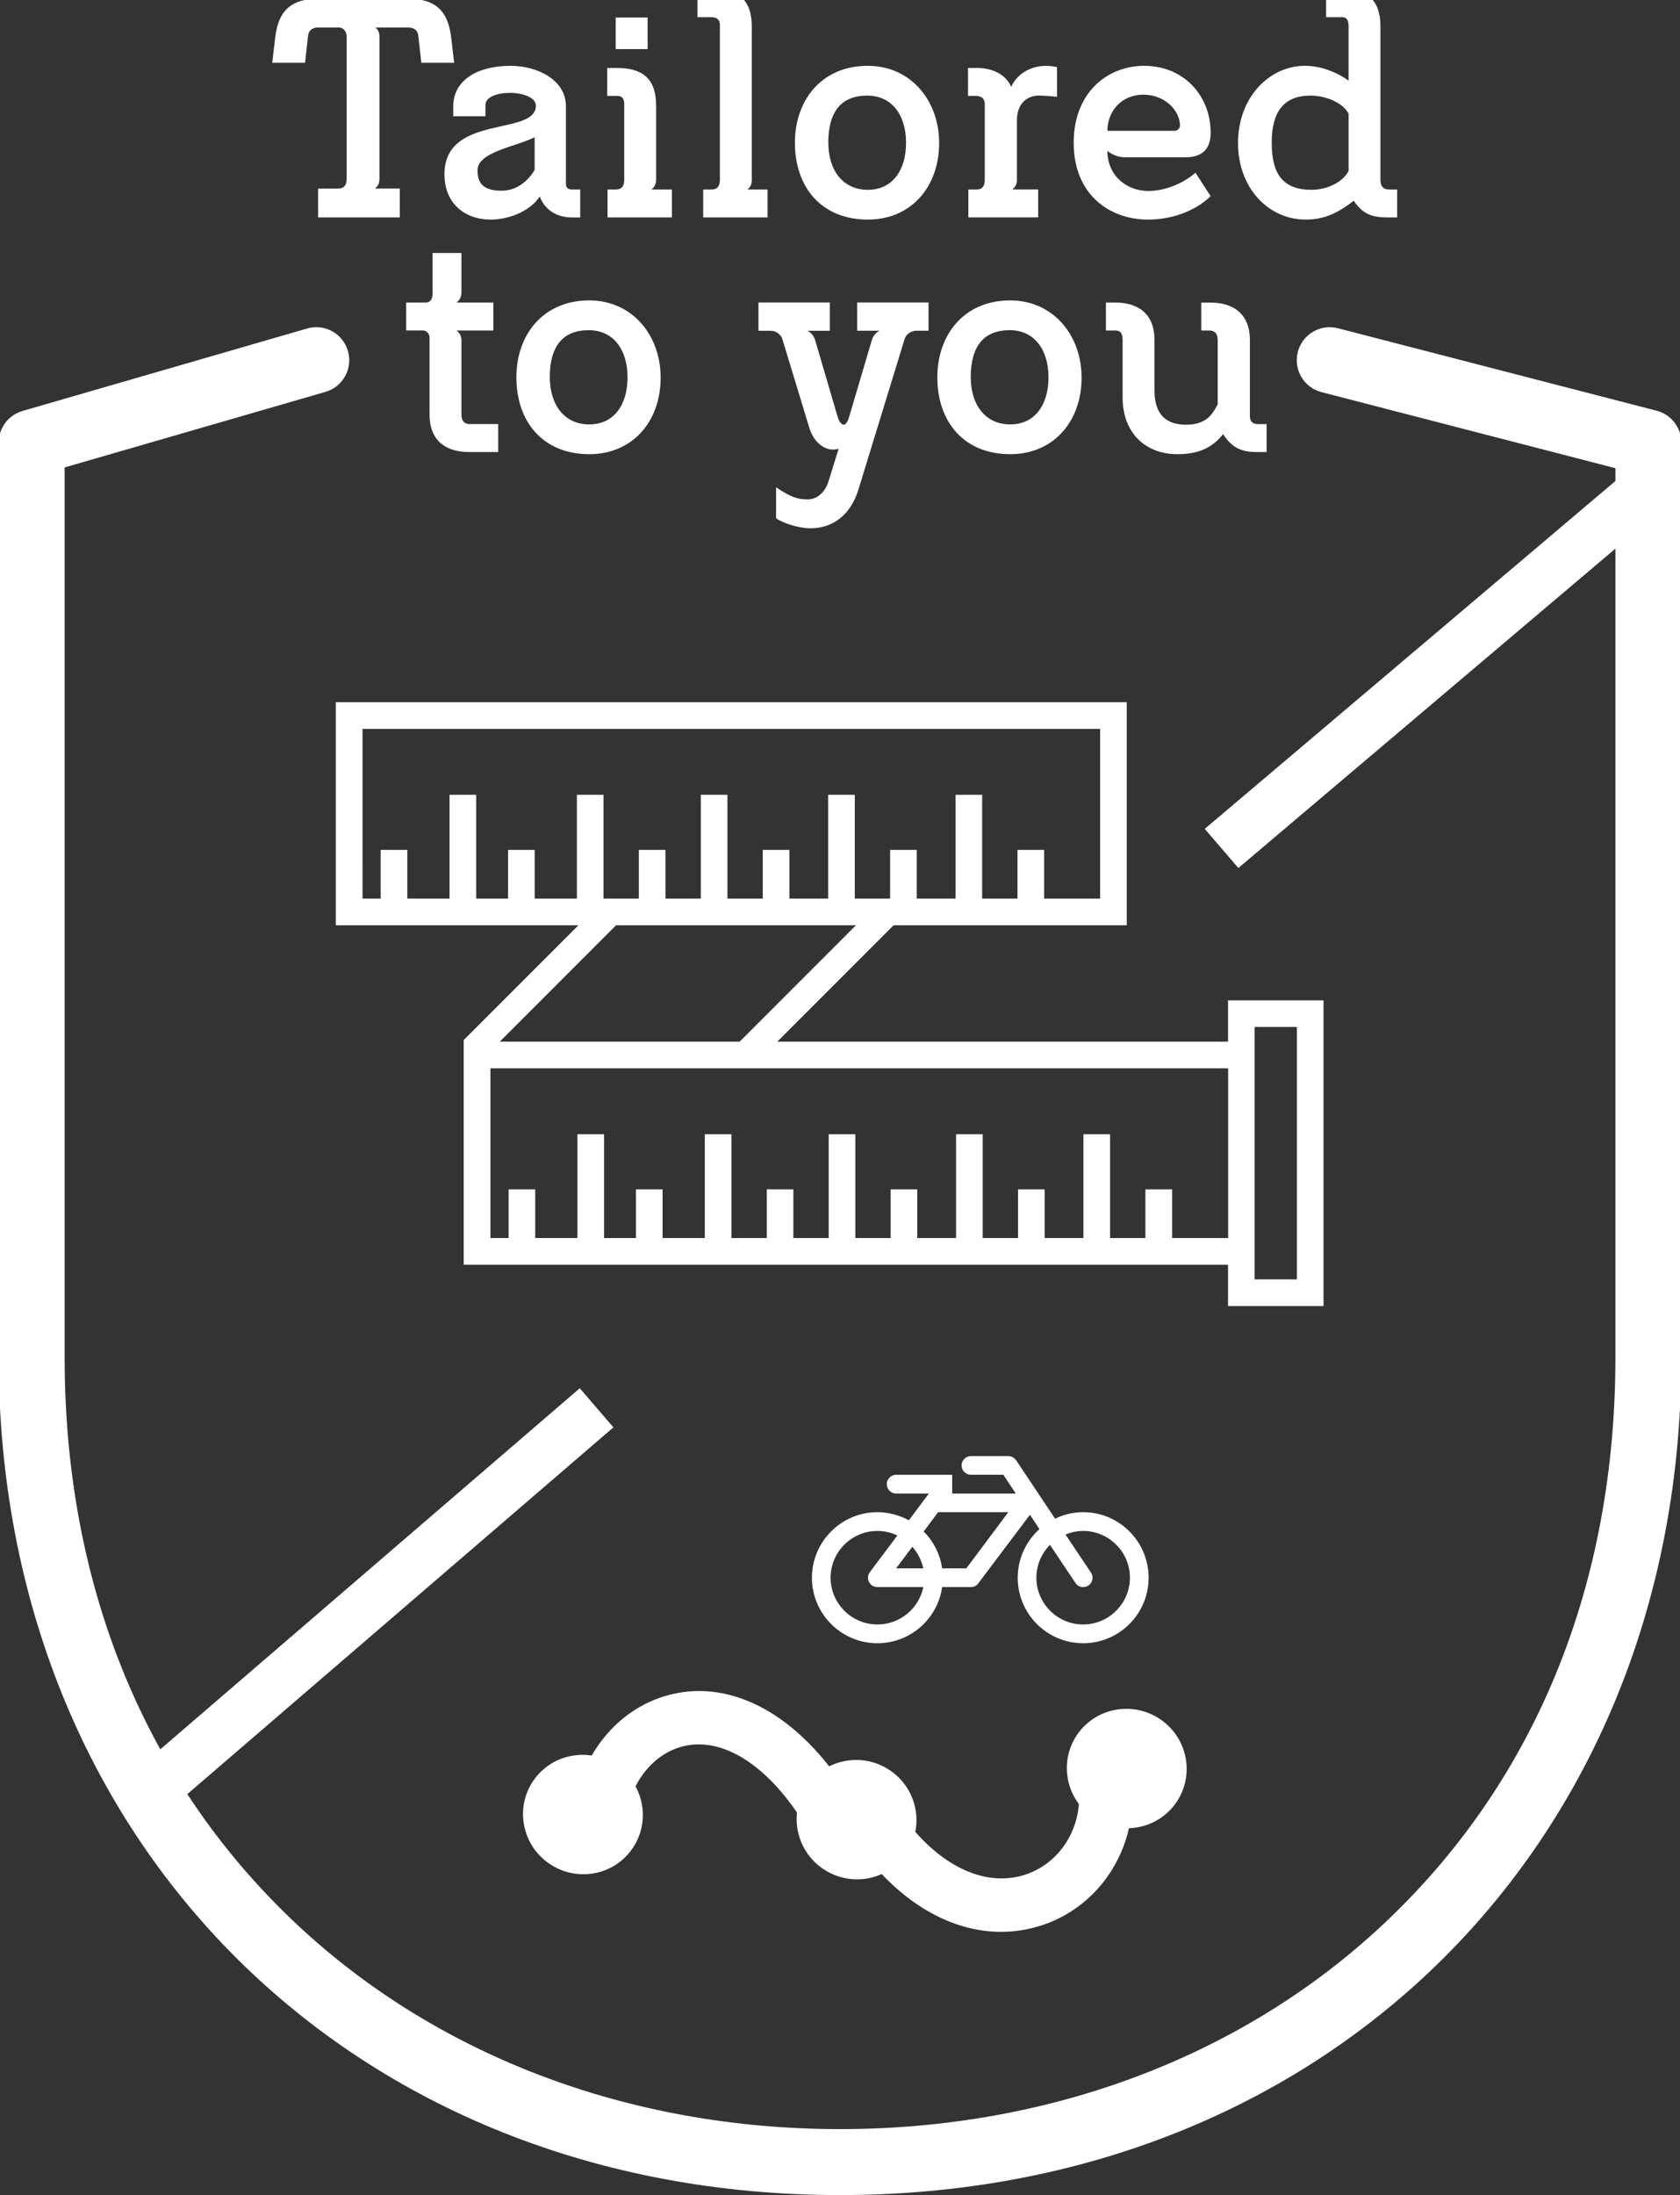 <?xml version="1.0" encoding="UTF-8"?> <!-- Generator: Adobe Illustrator 24.3.0, SVG Export Plug-In . SVG Version: 6.00 Build 0) --> <svg xmlns="http://www.w3.org/2000/svg" xmlns:xlink="http://www.w3.org/1999/xlink" version="1.1" id="Layer_1" x="0px" y="0px" viewBox="0 0 602 786" style="enable-background:new 0 0 602 786;" xml:space="preserve"><rect x="0" y="0" width="602" height="786" fill="#333333" stroke="none"/> <style type="text/css"> .st0{fill:#FFFFFF;} .st1{stroke:#000000;stroke-width:3.486;stroke-miterlimit:10;} .st2{stroke:#000000;stroke-width:5;stroke-miterlimit:10;} .st3{fill:none;stroke:#000000;stroke-width:12.649;stroke-linecap:round;stroke-linejoin:round;stroke-miterlimit:10;} </style> <g> <g> <g> <path class="st0" d="M214.01,667.45c-5.26,0-9.53-4.26-9.54-9.53c-0.05-24.12,13.5-44.45,33.71-50.57 c22.22-6.74,46.13,5.28,64.01,32.16c2.92,4.38,1.72,10.31-2.67,13.23c-4.37,2.9-10.31,1.72-13.23-2.67 c-12.96-19.48-28.87-28.61-42.58-24.47c-12.09,3.67-20.19,16.64-20.16,32.27c0.01,5.27-4.26,9.55-9.53,9.56 C214.02,667.45,214.02,667.45,214.01,667.45z"></path> </g> <g> <path class="st0" d="M358.72,691.74c-17.93,0-35.89-10.33-50.05-29.36c-3.14-4.23-2.26-10.2,1.97-13.35 c4.22-3.14,10.2-2.26,13.35,1.97c12.85,17.3,29.02,24.89,43.27,20.3c11.41-3.67,19.23-14.62,19.44-27.24 c0.09-5.21,4.35-9.38,9.54-9.38c0.06,0,0.12,0,0.17,0c5.27,0.09,9.46,4.44,9.38,9.71c-0.36,20.79-13.49,38.91-32.68,45.08 C368.37,690.99,363.54,691.74,358.72,691.74z"></path> </g> <g> <path class="st0" d="M285.69,654.46c1.69,11.7,12.57,19.88,24.33,18.29c11.73-1.61,19.85-12.39,18.16-24.09 c-1.69-11.67-12.57-19.88-24.3-18.26C292.15,631.99,284,642.76,285.69,654.46"></path> </g> <g> <path class="st0" d="M382.51,636.15c1.69,11.7,12.57,19.88,24.3,18.29c11.75-1.61,19.88-12.39,18.19-24.09 c-1.69-11.67-12.57-19.88-24.3-18.26C388.95,613.68,380.82,624.45,382.51,636.15"></path> </g> <g> <path class="st0" d="M187.64,652.63c1.69,11.7,12.57,19.88,24.33,18.29c11.73-1.61,19.85-12.39,18.16-24.09 c-1.69-11.67-12.57-19.88-24.3-18.26C194.09,630.15,185.94,640.93,187.64,652.63"></path> </g> <g> <path class="st0" d="M388.13,548.19c-2.25,0-4.34,0.48-6.33,1.27l9.11,13.61c1.06,1.56,0.64,3.65-0.9,4.66 c-0.58,0.4-1.24,0.56-1.88,0.56c-1.11,0-2.14-0.5-2.78-1.51l-9.11-13.61c-2.99,3.04-4.87,7.17-4.87,11.78 c0,9.19,7.54,16.73,16.76,16.73c9.21,0,16.76-7.54,16.76-16.73C404.89,555.71,397.34,548.19,388.13,548.19 M361.32,541.47h-25.15 l-5.19,6.94c3.52,3.44,5.88,8.07,6.62,13.18h8.66L361.32,541.47z M330.85,561.59c-0.64-2.91-2.01-5.59-3.94-7.73l-5.8,7.73 H330.85z M314.38,568.28c-2.78,0-4.34-3.15-2.67-5.35l9.85-13.13c-2.17-1.03-4.61-1.61-7.17-1.61c-9.21,0-16.76,7.52-16.76,16.76 c0,9.19,7.54,16.73,16.76,16.73c8.13,0,14.88-5.72,16.47-13.39H314.38z M388.13,588.4c-12.92,0-23.45-10.51-23.45-23.45 c0-6.91,3.04-13.13,7.78-17.42l-3.39-5.14l-18.5,24.54c-0.61,0.9-1.61,1.35-2.67,1.35h-10.3c-1.61,11.38-11.38,20.12-23.21,20.12 c-12.92,0-23.45-10.51-23.45-23.45c0-12.94,10.54-23.48,23.45-23.48c4.1,0,7.91,1.09,11.28,2.91l7.17-9.58h-11.73 c-1.83,0-3.36-1.51-3.36-3.36c0-1.83,1.54-3.36,3.36-3.36h20.09v6.72h22.79l-4.45-6.72H347.9c-1.8,0-3.34-1.51-3.34-3.34 c0-1.85,1.54-3.36,3.34-3.36h13.42c1.11,0,2.14,0.58,2.78,1.48l13.98,20.94c3.04-1.48,6.46-2.33,10.06-2.33 c12.94,0,23.45,10.54,23.45,23.48C411.59,577.89,401.08,588.4,388.13,588.4"></path> </g> </g> <g> <g> <polygon class="st0" points="443.75,310.81 431.7,296.8 589.4,163.31 601.45,177.33 "></polygon> </g> </g> <g> <g> <rect x="30.06" y="563.06" transform="matrix(0.758 -0.652 0.652 0.758 -340.657 226.235)" class="st0" width="209.12" height="18.48"></rect> </g> </g> <g> <g> <g> <path class="st0" d="M301,786C126.32,786-0.47,659.81-0.47,485.96V158.5c0-5.26,3.48-9.88,8.53-11.34l101.99-29.53 c6.26-1.83,12.82,1.79,14.63,8.06c1.82,6.26-1.79,12.82-8.05,14.63l-93.47,27.06v318.58c0,80.83,28.11,150.43,81.28,201.28 c50.66,48.45,120.47,75.14,196.56,75.14c76.09,0,145.89-26.68,196.56-75.14c53.18-50.85,81.3-120.45,81.3-201.28V167.65 l-105.33-27.24c-6.32-1.63-10.11-8.08-8.48-14.39c1.63-6.32,8.07-10.12,14.39-8.48l114.18,29.53c5.21,1.35,8.86,6.05,8.86,11.43 v327.45C602.47,659.81,475.69,786,301,786z"></path> </g> </g> </g> <g> <g> <path class="st0" d="M150.98,22.48l-1.09-9.69c-0.33-2.72-2.61-2.94-3.7-2.94h-11.64c1.2,1.09,1.42,2.07,1.42,3.37v50.82 c0,1.09-0.22,2.39-1.63,3.48h8.92v10.34h-29.27V67.53h7.07c2.39,0,3.16-1.41,3.16-3.48V13.22c0-2.5-1.74-3.37-2.61-3.37h-7.51 c-1.09,0-3.37,0.22-3.7,2.94l-1.09,9.69H97.55l1.09-9.25c1.2-10.01,6.31-13.71,15.67-13.71h31.67c9.36,0,14.47,3.7,15.67,13.71 l1.09,9.25H150.98z"></path> <path class="st0" d="M162.41,41.63v-3.59c0-9.25,8.6-14.47,20.46-14.47c10.01,0,19.92,5.22,19.92,14.47v27.75 c0,1.2,0.54,2.07,2.18,2.07h2.94v10.01h-2.94c-4.79,0-9.58-2.18-11.54-7.51c-3.81,5.66-11.64,8.27-17.52,8.27 c-9.58,0-16.65-5.99-16.65-16.22c0-21.77,32.76-13.49,32.76-24.59c0-2.94-4.68-4.57-9.36-4.57c-4.35,0-8.71,1.41-8.71,4.35v4.03 H162.41z M191.57,49.14c-6.86,3.48-20.46,5.22-20.46,11.86c0,4.9,2.39,7.29,8.71,7.29c6.75,0,10.67-5.55,11.75-7.4V49.14z"></path> <path class="st0" d="M217.69,67.86h2.94c2.29,0,3.05-1.41,3.05-3.48v-27.1c0-2.72-1.52-2.94-2.61-2.94h-3.48V24.33h3.37 c9.03,0,14.15,3.59,14.15,13.49v26.55c0,0.98-0.22,2.29-1.63,3.48h7.29v10.01h-23.07V67.86z M220.63,6.26h11.43v11.32h-11.43 V6.26z"></path> <path class="st0" d="M251.97,67.86h2.94c2.29,0,3.05-1.41,3.05-3.48V8.98c0-2.72-2.18-2.83-3.37-2.83h-4.68V-3.97h5.33 c9.03,0,14.15,3.59,14.15,13.49v54.85c0,0.98-0.11,2.29-1.52,3.48h7.18v10.01h-23.07V67.86z"></path> <path class="st0" d="M310.96,78.63c-16.65,0-26.12-11.64-26.12-27.53c0-15.13,9.47-27.53,26.12-27.53 c15.34,0,25.57,12.41,25.57,27.64C336.53,66.98,326.41,78.63,310.96,78.63z M310.74,34.23c-9.25,0-13.93,5.77-13.93,16.76 c0,10.12,5.33,16.98,14.15,16.98c8.71,0,13.71-6.86,13.71-16.87C324.67,41.3,319.66,34.23,310.74,34.23z"></path> <path class="st0" d="M378.76,34.66c0,0-4.03-0.44-6.42-0.44c-4.57,0-7.94,3.16-7.94,8.81v21.33c0,1.09-0.22,2.29-1.63,3.48h9.25 v10.01h-25.03V67.86h2.83c2.39,0,3.05-1.41,3.05-3.48v-27.1c0-2.72-2.29-2.94-3.27-2.94h-2.72V24.33h3.27 c4.9,0,10.12,1.96,12.19,6.75c2.39-5.11,7.51-7.51,12.51-7.51c1.63,0,3.92,0.44,3.92,0.44V34.66z"></path> <path class="st0" d="M433.82,70.25c-5.66,5.44-14.04,8.38-22.42,8.38c-13.82,0-26.66-8.92-26.66-27.53 c0-18.07,12.19-27.53,25.25-27.53c14.36,0,23.83,10.88,23.83,23.94c0,6.53-3.7,8.81-9.14,8.81h-21.44c-2.94,0-5.11-1.2-6.42-2.29 c0,8.92,6.96,14.36,14.69,14.36c6.09,0,12.62-2.83,16.87-6.53L433.82,70.25z M420.87,46.85c0.98,0,1.96-0.87,1.96-1.85 c0-5.22-5.22-11.1-13.17-11.1c-7.62,0-12.84,5.77-12.84,12.95H420.87z"></path> <path class="st0" d="M483.23,28.9V9.31c0-3.05-1.52-3.16-2.5-3.16h-5.55V-3.97h5.33c9.03,0,14.15,3.59,14.15,13.49v54.85 c0,2.07,0.76,3.48,3.05,3.48h2.94v10.01h-3.05c-5.66,0-9.03-0.87-12.52-5.99c-6.31,4.9-10.99,6.75-17.3,6.75 c-13.17,0-24.16-11.21-24.16-27.42s11.1-27.64,24.05-27.64C474.2,23.56,480.4,26.72,483.23,28.9z M483.23,40.65 c-2.29-4.14-8.49-6.42-13.6-6.42c-9.69,0-13.93,5.88-13.93,16.87c0,11.1,3.92,16.87,14.26,16.87c4.79,0,10.88-2.18,13.28-6.75 V40.65z"></path> <path class="st0" d="M145.54,108.33h7.18c1.31,0,2.29-1.2,2.29-2.94v-14.8h10.34v14.15c0,1.85-0.87,2.83-1.74,3.59h13.17v10.01 h-13.17c0.76,0.65,1.74,1.63,1.74,3.48v26.66c0,2.83,1.74,3.37,2.83,3.37h10.34v10.01h-10.45c-7.83,0-14.15-3.59-14.15-13.49 v-27.75c0-0.87-0.98-2.29-2.29-2.29h-6.09V108.33z"></path> <path class="st0" d="M211.16,162.63c-16.65,0-26.12-11.64-26.12-27.53c0-15.13,9.47-27.53,26.12-27.53 c15.34,0,25.57,12.41,25.57,27.64C236.74,150.98,226.62,162.63,211.16,162.63z M210.94,118.23c-9.25,0-13.93,5.77-13.93,16.76 c0,10.12,5.33,16.98,14.15,16.98c8.71,0,13.71-6.86,13.71-16.87C224.87,125.3,219.87,118.23,210.94,118.23z"></path> <path class="st0" d="M300.51,160.67c-4.46,1.41-8.81-2.07-10.45-7.29l-9.69-31.89c-0.44-1.52-2.07-3.05-4.24-3.05h-4.35v-10.12 h25.57v10.12h-8.05c1.41,0.65,2.39,1.96,2.83,3.48l8.05,27.42c0.33,1.09,1.09,2.72,2.18,2.72c0.98,0,1.63-1.85,1.96-2.94 l8.05-27.21c0.44-1.52,1.42-2.83,2.83-3.48h-8.05v-10.12h25.57v10.12h-4.35c-2.18,0-3.81,1.52-4.24,3.05l-16.54,53.87 c-2.83,9.14-9.25,13.82-17.19,13.82c-4.03,0-9.69-1.74-12.3-3.59v-11.1c4.68,3.16,7.29,4.35,11.32,4.35 c3.37,0,6.42-2.61,7.62-6.96L300.51,160.67z"></path> <path class="st0" d="M362,162.63c-16.65,0-26.12-11.64-26.12-27.53c0-15.13,9.47-27.53,26.12-27.53 c15.34,0,25.57,12.41,25.57,27.64C387.57,150.98,377.45,162.63,362,162.63z M361.78,118.23c-9.25,0-13.93,5.77-13.93,16.76 c0,10.12,5.33,16.98,14.15,16.98c8.71,0,13.71-6.86,13.71-16.87C375.71,125.3,370.7,118.23,361.78,118.23z"></path> <path class="st0" d="M453.85,161.87h-3.37c-5.01,0-8.81-1.09-12.19-6.42c-4.24,5.33-9.47,7.18-16.43,7.18 c-11.1,0-19.59-7.29-19.59-20.35v-20.46c0-2.83-1.09-3.48-2.61-3.48h-3.37v-10.01h3.26c7.84,0,14.15,3.59,14.15,13.49v18.07 c0,8.92,4.57,12.19,11.32,12.19c7.73,0,9.69-4.35,11.32-7.29v-22.96c0-2.83-1.52-3.48-2.94-3.48h-2.94v-10.01h3.16 c7.84,0,14.26,3.59,14.26,13.49v27.1c0,2.72,1.96,2.94,3.05,2.94h2.94V161.87z"></path> </g> </g> <path class="st0" d="M440.04,358.19v14.8H278.53l41.68-41.68h83.54v-79.86H120.33v79.86h86.94l-41.11,41.11v0.57v6.18v73.69h273.88 v14.8h34.22V358.19H440.04z M464.71,458.12h-15.13v-5.26v-79.86v-5.26h15.13V458.12z M410.43,425.88v17.44h-12.66v-37.17h-9.54 v37.17h-13.9v-17.44h-9.54v17.44h-12.66v-37.17h-9.54v37.17h-13.9v-17.44h-9.54v17.44h-12.66v-37.17h-9.54v37.17h-12.66v-17.44 h-9.54v17.44h-12.66v-37.17h-9.54v37.17h-15.13v-17.44h-9.54v17.44h-11.43v-37.17h-9.54v37.17h-15.13v-17.44h-9.54v17.44h-6.5 v-60.78h264.34v60.78h-20.07v-17.44H410.43z M129.87,260.99h264.34v60.78h-20.07v-17.44h-9.54v17.44h-12.66v-37.17h-9.54v37.17 h-13.9v-17.44h-9.54v17.44h-12.66v-37.17h-9.54v37.17h-13.9v-17.44h-9.54v17.44h-12.66v-37.17h-9.54v37.17h-12.66v-17.44h-9.54 v17.44h-12.66v-37.17h-9.54v37.17h-15.13v-17.44h-9.54v17.44h-11.43v-37.17h-9.54v37.17h-15.13v-17.44h-9.54v17.44h-6.5V260.99z M220.77,331.31h85.95l-41.68,41.68h-85.95L220.77,331.31z"></path> </g> </svg> 